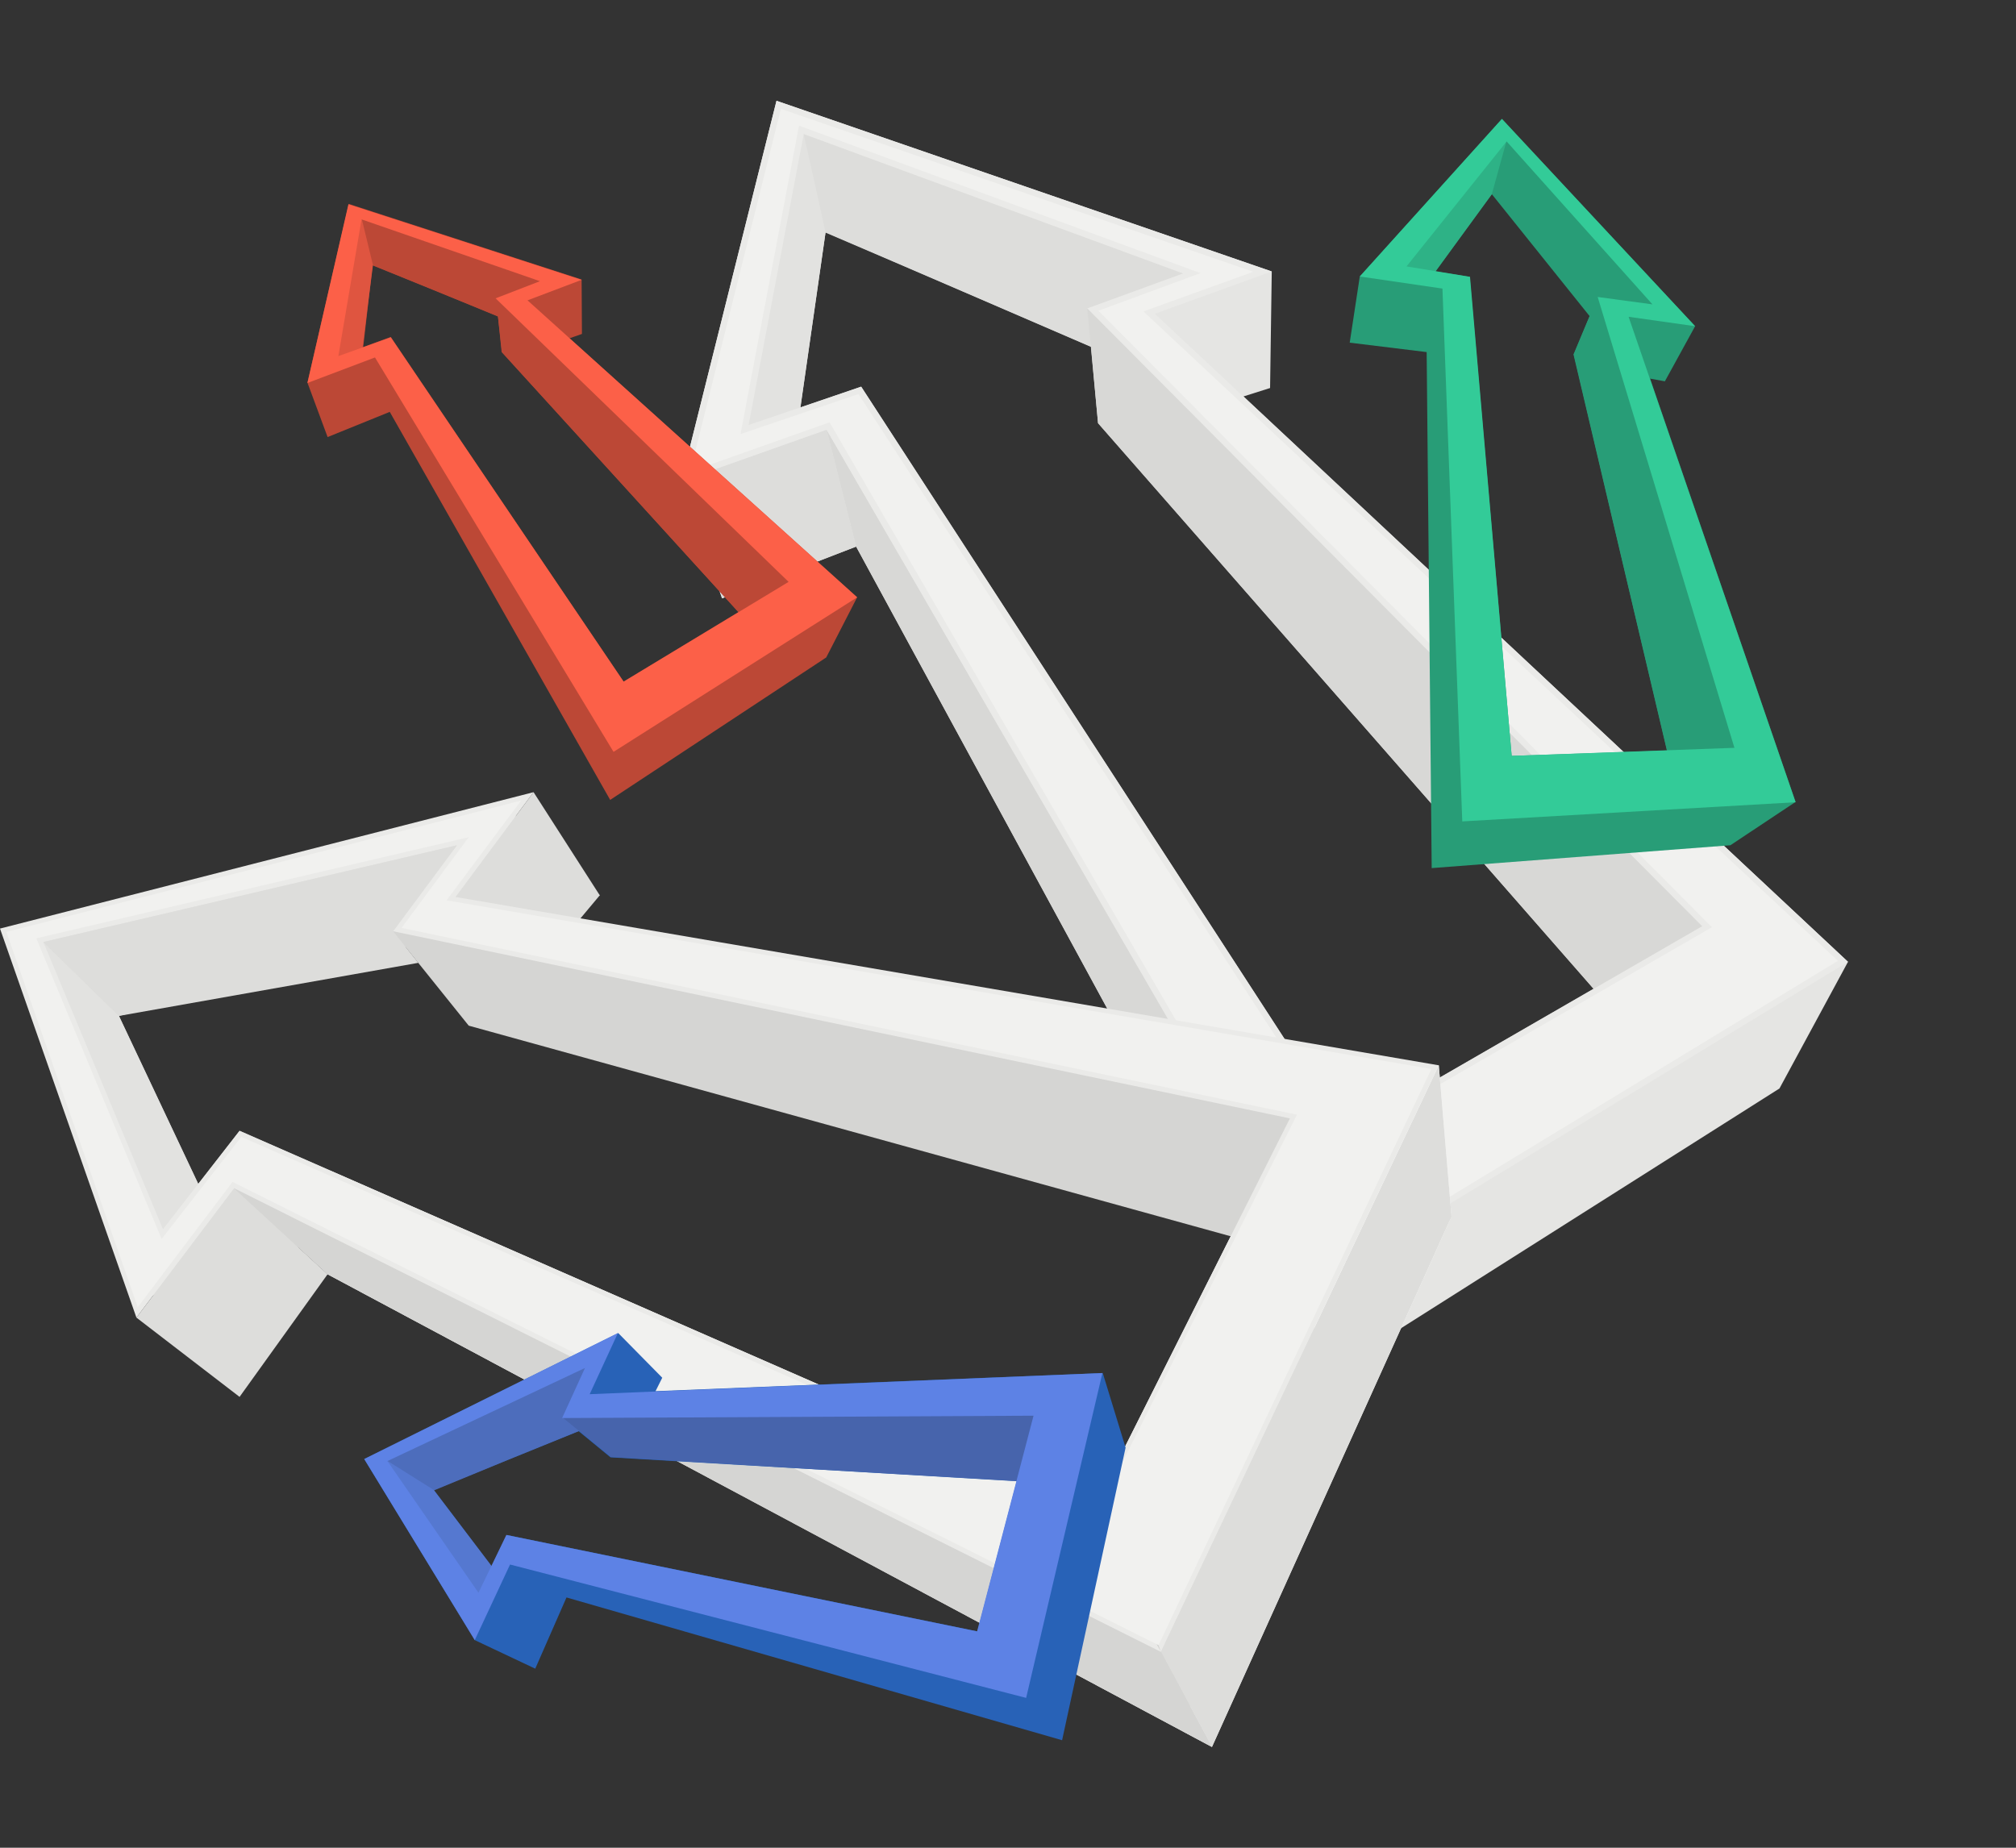 <?xml version="1.0" encoding="utf-8"?>
<!-- Generator: Adobe Illustrator 25.2.3, SVG Export Plug-In . SVG Version: 6.00 Build 0)  -->
<svg version="1.1" id="_x31_" xmlns="http://www.w3.org/2000/svg" xmlns:xlink="http://www.w3.org/1999/xlink" x="0px" y="0px"
	 viewBox="0 0 600 550" style="enable-background:new 0 0 600 550;" xml:space="preserve">
<rect x="0" y="0" width="600" height="550" fill="#333333" stroke="none"/>
<style type="text/css">
	.st0{fill-rule:evenodd;clip-rule:evenodd;fill:#E5E5E3;}
	.st1{fill-rule:evenodd;clip-rule:evenodd;fill:#DDDDDB;}
	.st2{fill-rule:evenodd;clip-rule:evenodd;fill:#D8D8D6;}
	.st3{fill-rule:evenodd;clip-rule:evenodd;fill:#E2E2E0;}
	.st4{fill-rule:evenodd;clip-rule:evenodd;fill:#EAEAE8;}
	.st5{fill-rule:evenodd;clip-rule:evenodd;fill:#F1F1EF;}
	.st6{fill-rule:evenodd;clip-rule:evenodd;fill:url(#SVGID_1_);}
	.st7{fill-rule:evenodd;clip-rule:evenodd;fill:#D5D5D3;}
	.st8{fill-rule:evenodd;clip-rule:evenodd;fill:#289D77;}
	.st9{fill-rule:evenodd;clip-rule:evenodd;fill:#2EB286;}
	.st10{fill-rule:evenodd;clip-rule:evenodd;fill:#33CB98;}
	.st11{fill-rule:evenodd;clip-rule:evenodd;fill:#BC4836;}
	.st12{fill-rule:evenodd;clip-rule:evenodd;fill:#DF5540;}
	.st13{fill-rule:evenodd;clip-rule:evenodd;fill:#FC6048;}
	.st14{fill-rule:evenodd;clip-rule:evenodd;fill:#2862B7;}
	.st15{fill-rule:evenodd;clip-rule:evenodd;fill:#4D6DBC;}
	.st16{fill-rule:evenodd;clip-rule:evenodd;fill:#4764AC;}
	.st17{fill-rule:evenodd;clip-rule:evenodd;fill:#5578D0;}
	.st18{fill-rule:evenodd;clip-rule:evenodd;fill:#5D82E5;}
</style>
<polygon class="st0" points="231.1,30 202.8,143.2 214.9,178.1 254.8,162.7 390.4,412.2 400.3,337 256.3,115.1 238.2,121.3 
	245.7,69.1 324.7,103.2 326.8,125.9 474.3,294.3 400.3,337 390.4,412.2 529.6,324 550,286.3 370.1,118 378,115.5 378.5,80.8 "/>
<polygon class="st1" points="246,127.9 202.8,143.2 214.9,178.1 254.8,162.7 "/>
<polygon class="st2" points="393.1,381.4 390.4,412.2 254.8,162.7 246,127.9 "/>
<path class="st1" d="M327.6,104.5c10.3-8.2,20.6-16.3,30.9-24.5c-40.6-14.8-81.3-29.5-121.9-44.2c0.1,1.6,0.2,3.2,0.3,4.7
	c1.8,8.9,3.7,17.7,5.5,26.6c1.1,0.7,2.2,1.4,3.2,2.1C273,80.9,300.3,92.7,327.6,104.5z"/>
<path class="st2" d="M477.2,297.7c11.4-6.9,22.8-13.9,34.2-20.8C450.3,215.6,389.2,154.3,328.1,93c-1.5-0.4-3-0.8-4.5-1.1
	c1.1,11.4,2.1,22.7,3.2,34.1C376.9,183.2,427.1,240.4,477.2,297.7z"/>
<path class="st3" d="M219.7,129.9c6.1-2.1,12.2-4.2,18.2-6.3c2.6-18.1,5.2-36.3,7.8-54.4c-2.1-9.7-4.3-19.5-6.5-29.2
	c-1.1,0.6-2.2,1.1-3.3,1.7C230.5,71,225.1,100.4,219.7,129.9z"/>
<polygon class="st4" points="396.1,339.5 506.6,275.7 323.6,91.8 352.1,81.4 239.2,39.9 222.8,126.5 256.3,115.1 403.5,341.9 
	393,381.7 246,127.9 202.8,143.2 231.1,30 378.5,80.8 343.7,93.4 550,286.3 393,381.7 "/>
<path class="st5" d="M393.7,379.2L547,286L340.3,92.7l32.7-11.8L232.4,32.4l-27,108l41.5-14.7L393.7,379.2L393.7,379.2z
	 M255.5,117.3l-35.1,11.9l17.4-91.8l119.5,43.9l-30.4,11.2l182.6,183.5l-109.8,63.4L255.5,117.3z"/>
<radialGradient id="SVGID_1_" cx="225.692" cy="486.15" r="185.647" gradientTransform="matrix(1 0 0 0.996 0 2.324)" gradientUnits="userSpaceOnUse">
	<stop  offset="0" style="stop-color:#050007"/>
	<stop  offset="0.14" style="stop-color:#807E7E"/>
	<stop  offset="0.39" style="stop-color:#FFFFFF"/>
	<stop  offset="1" style="stop-color:#FFFFFF"/>
</radialGradient>
<polygon class="st6" points="97.5,379.3 98.6,348.6 326,448.2 383.9,332.9 428.2,317.1 432,362.1 360.7,520 "/>
<polygon class="st7" points="354.3,508.1 88.5,371.1 44.9,385.8 4.4,278.8 153.5,242.9 178.5,266.5 158.9,275.2 420.7,318.6 
	366.3,368 139.5,305.3 120.7,281.9 35.4,302.4 59,352.4 71.3,336.6 326,448.2 432,362.1 "/>
<polygon class="st1" points="12.9,280.4 136,251.6 117,277.2 124.5,286.6 35.4,302.4 "/>
<polygon class="st1" points="69.7,353.7 40.6,392.2 71.3,415.8 97.5,379.3 "/>
<polygon class="st1" points="158.8,235.8 135.6,267 165.7,281.8 178.5,266.5 "/>
<polygon class="st1" points="360.7,520 345.5,491.7 428.2,317.1 432,362.1 "/>
<polygon class="st7" points="345.5,491.7 69.7,353.7 97.5,379.3 360.7,520 "/>
<polygon class="st7" points="345.5,491.7 69.7,353.7 97.5,379.3 360.7,520 "/>
<polygon class="st3" points="42.6,367.6 12.9,280.4 35.4,302.4 59,352.4 50.8,370 "/>
<polygon class="st4" points="323.7,452.8 383.9,332.9 117,277.2 136,251.6 12.9,280.4 48.5,365.9 71.3,336.6 331.6,450.7 
	345.5,491.7 69.7,353.7 40.6,392.2 0,276.4 158.8,235.8 135.6,267 428.2,317.1 345.5,491.7 "/>
<path class="st5" d="M344.8,489.7L426,318.2L132.9,268l22.2-29.7L1.9,277.4L41,389.1l28.2-37.3L344.8,489.7L344.8,489.7z
	 M71.8,338.4l-23.7,30.4l-37.3-89.5l128.7-30.1l-20,27l266.5,55.6l-59.4,118.3L71.8,338.4z"/>
<polygon class="st8" points="447,35.4 404.7,82.3 401.7,102 424.6,104.8 426.1,258.4 449.9,225 437.4,82.4 427.2,80.8 444,57.8 
	473.1,94.1 468.3,105.5 496.1,223.4 449.9,225 426.1,258.4 515,251.6 534.4,238.7 491.1,112.7 495.5,113.5 504.5,97.1 "/>
<path class="st8" d="M496.7,225.7c7.2-0.4,14.4-0.8,21.6-1.3c-0.6-1.8-1.1-3.7-1.7-5.5C503.5,176,490.4,133,477.3,90.1
	c-0.6-0.6-1.2-1.1-1.8-1.7c-2.4,5.7-4.8,11.4-7.1,17.1C477.8,145.6,487.2,185.6,496.7,225.7z"/>
<path class="st9" d="M416.2,80.2c3.4,0.5,6.9,1.1,10.3,1.6c5.8-8,11.7-16,17.5-24c1.4-5.2,2.9-10.4,4.3-15.6c-0.7,0-1.3,0-2,0
	C436.3,54.8,426.2,67.5,416.2,80.2z"/>
<path class="st10" d="M449.9,225l66.3-2.4L475.5,88.4l16.3,2.2l-43.4-48.5l-29.8,37.2l18.9,3.1L449.9,225L449.9,225z M435.2,244.5
	l-5.9-158.6l-24.6-3.6L447,35.4l57.5,61.7l-19.8-2.8l49.7,144.5L435.2,244.5z"/>
<polygon class="st11" points="103.8,60.7 91.5,113.9 97.5,130.1 116,122.6 181.6,238.1 185.6,202.9 116.3,100.3 108.1,103.3 
	110.9,78.9 148.2,94.2 149.3,104.8 219.8,182.2 185.6,202.9 181.6,238.1 245.9,195.7 255.1,177.8 169.5,100.7 173.2,99.4 
	173.1,83.2 "/>
<path class="st11" d="M149.5,94.7c4.8-3.9,9.5-7.8,14.3-11.7c-19.1-6.5-38.3-13.1-57.4-19.6c0.1,0.7,0.1,1.5,0.2,2.2
	c0.9,4.1,1.9,8.2,2.8,12.4c0.5,0.3,1,0.6,1.5,1C123.8,84.2,136.7,89.4,149.5,94.7z"/>
<path class="st11" d="M221.2,183.8c5.3-3.3,10.5-6.7,15.8-10c-1.2-1.2-2.4-2.3-3.6-3.5c-27.9-27-55.8-54-83.7-80.9
	c-0.7-0.2-1.4-0.3-2.1-0.5c0.6,5.3,1.2,10.6,1.8,15.9C173.3,131.1,197.2,157.4,221.2,183.8z"/>
<path class="st12" d="M99.3,107.5c2.8-1,5.6-2.1,8.5-3.1c1-8.5,2.1-17,3.2-25.5c-1.1-4.5-2.2-9.1-3.3-13.6c-0.5,0.3-1,0.5-1.5,0.8
	C103.8,79.9,101.6,93.7,99.3,107.5z"/>
<path class="st13" d="M234.7,173.2l-87.2-84.4l13.2-5.1l-53.1-18.4l-6.9,40.7l15.6-5.6l69.3,102.5L234.7,173.2L234.7,173.2z
	 M182.6,223.8l-71-117.4l-20.1,7.6l12.2-53.2l69.4,22.5L157,89.4l98.1,88.4L182.6,223.8z"/>
<polygon class="st14" points="316.1,518 168.6,475.5 159.3,496.7 141.3,488.2 108.4,434.3 184,396.8 197.1,410.1 195.1,414.1 
	328.2,408.7 302.6,440.9 181.7,433.8 172.2,426 129.1,443.5 146.3,466.2 150.8,456.9 290.9,485.6 302.6,440.9 328.2,408.7 
	335,430.9 "/>
<path class="st15" d="M173.7,425.4c0.8-7.1,1.5-14.1,2.3-21.2c-20,9.5-39.9,19-59.9,28.6c-1.1,0.5-2.3,1.1-3.4,1.6
	c0.6,0.6,1.3,1.1,1.9,1.7c4.1,2.7,8.2,5.3,12.3,8c0.7-0.1,1.4-0.3,2.1-0.4C143.9,437.5,158.8,431.4,173.7,425.4z"/>
<path class="st16" d="M305,441c1.7-7,3.3-14,5-21.1c-1.9,0-3.9,0-5.8,0c-44.9,0.3-89.7,0.5-134.6,0.8c-0.7,0.4-1.4,0.9-2.1,1.3
	c4.8,3.9,9.6,7.8,14.3,11.7C222.8,436.2,263.9,438.6,305,441z"/>
<path class="st17" d="M142.6,476.6c1.5-3.1,3-6.3,4.5-9.4c-6-7.9-12-15.8-18-23.7c-4.6-2.9-9.1-5.7-13.7-8.6
	c-0.2,0.6-0.4,1.3-0.6,1.9c7.9,11.3,15.7,22.5,23.6,33.8C139.8,472.6,141.2,474.6,142.6,476.6z"/>
<path class="st18" d="M307.6,421.4l-140.3,0.7l6.8-14.9l-58.8,27.7l27.1,39.2l8.3-17.2l140.1,28.7L307.6,421.4L307.6,421.4z
	 M305.4,505.4l-153.6-39.7l-10.5,22.5l-32.9-53.9l75.5-37.5l-8.4,18.2l152.6-6.3L305.4,505.4z"/>
</svg>
